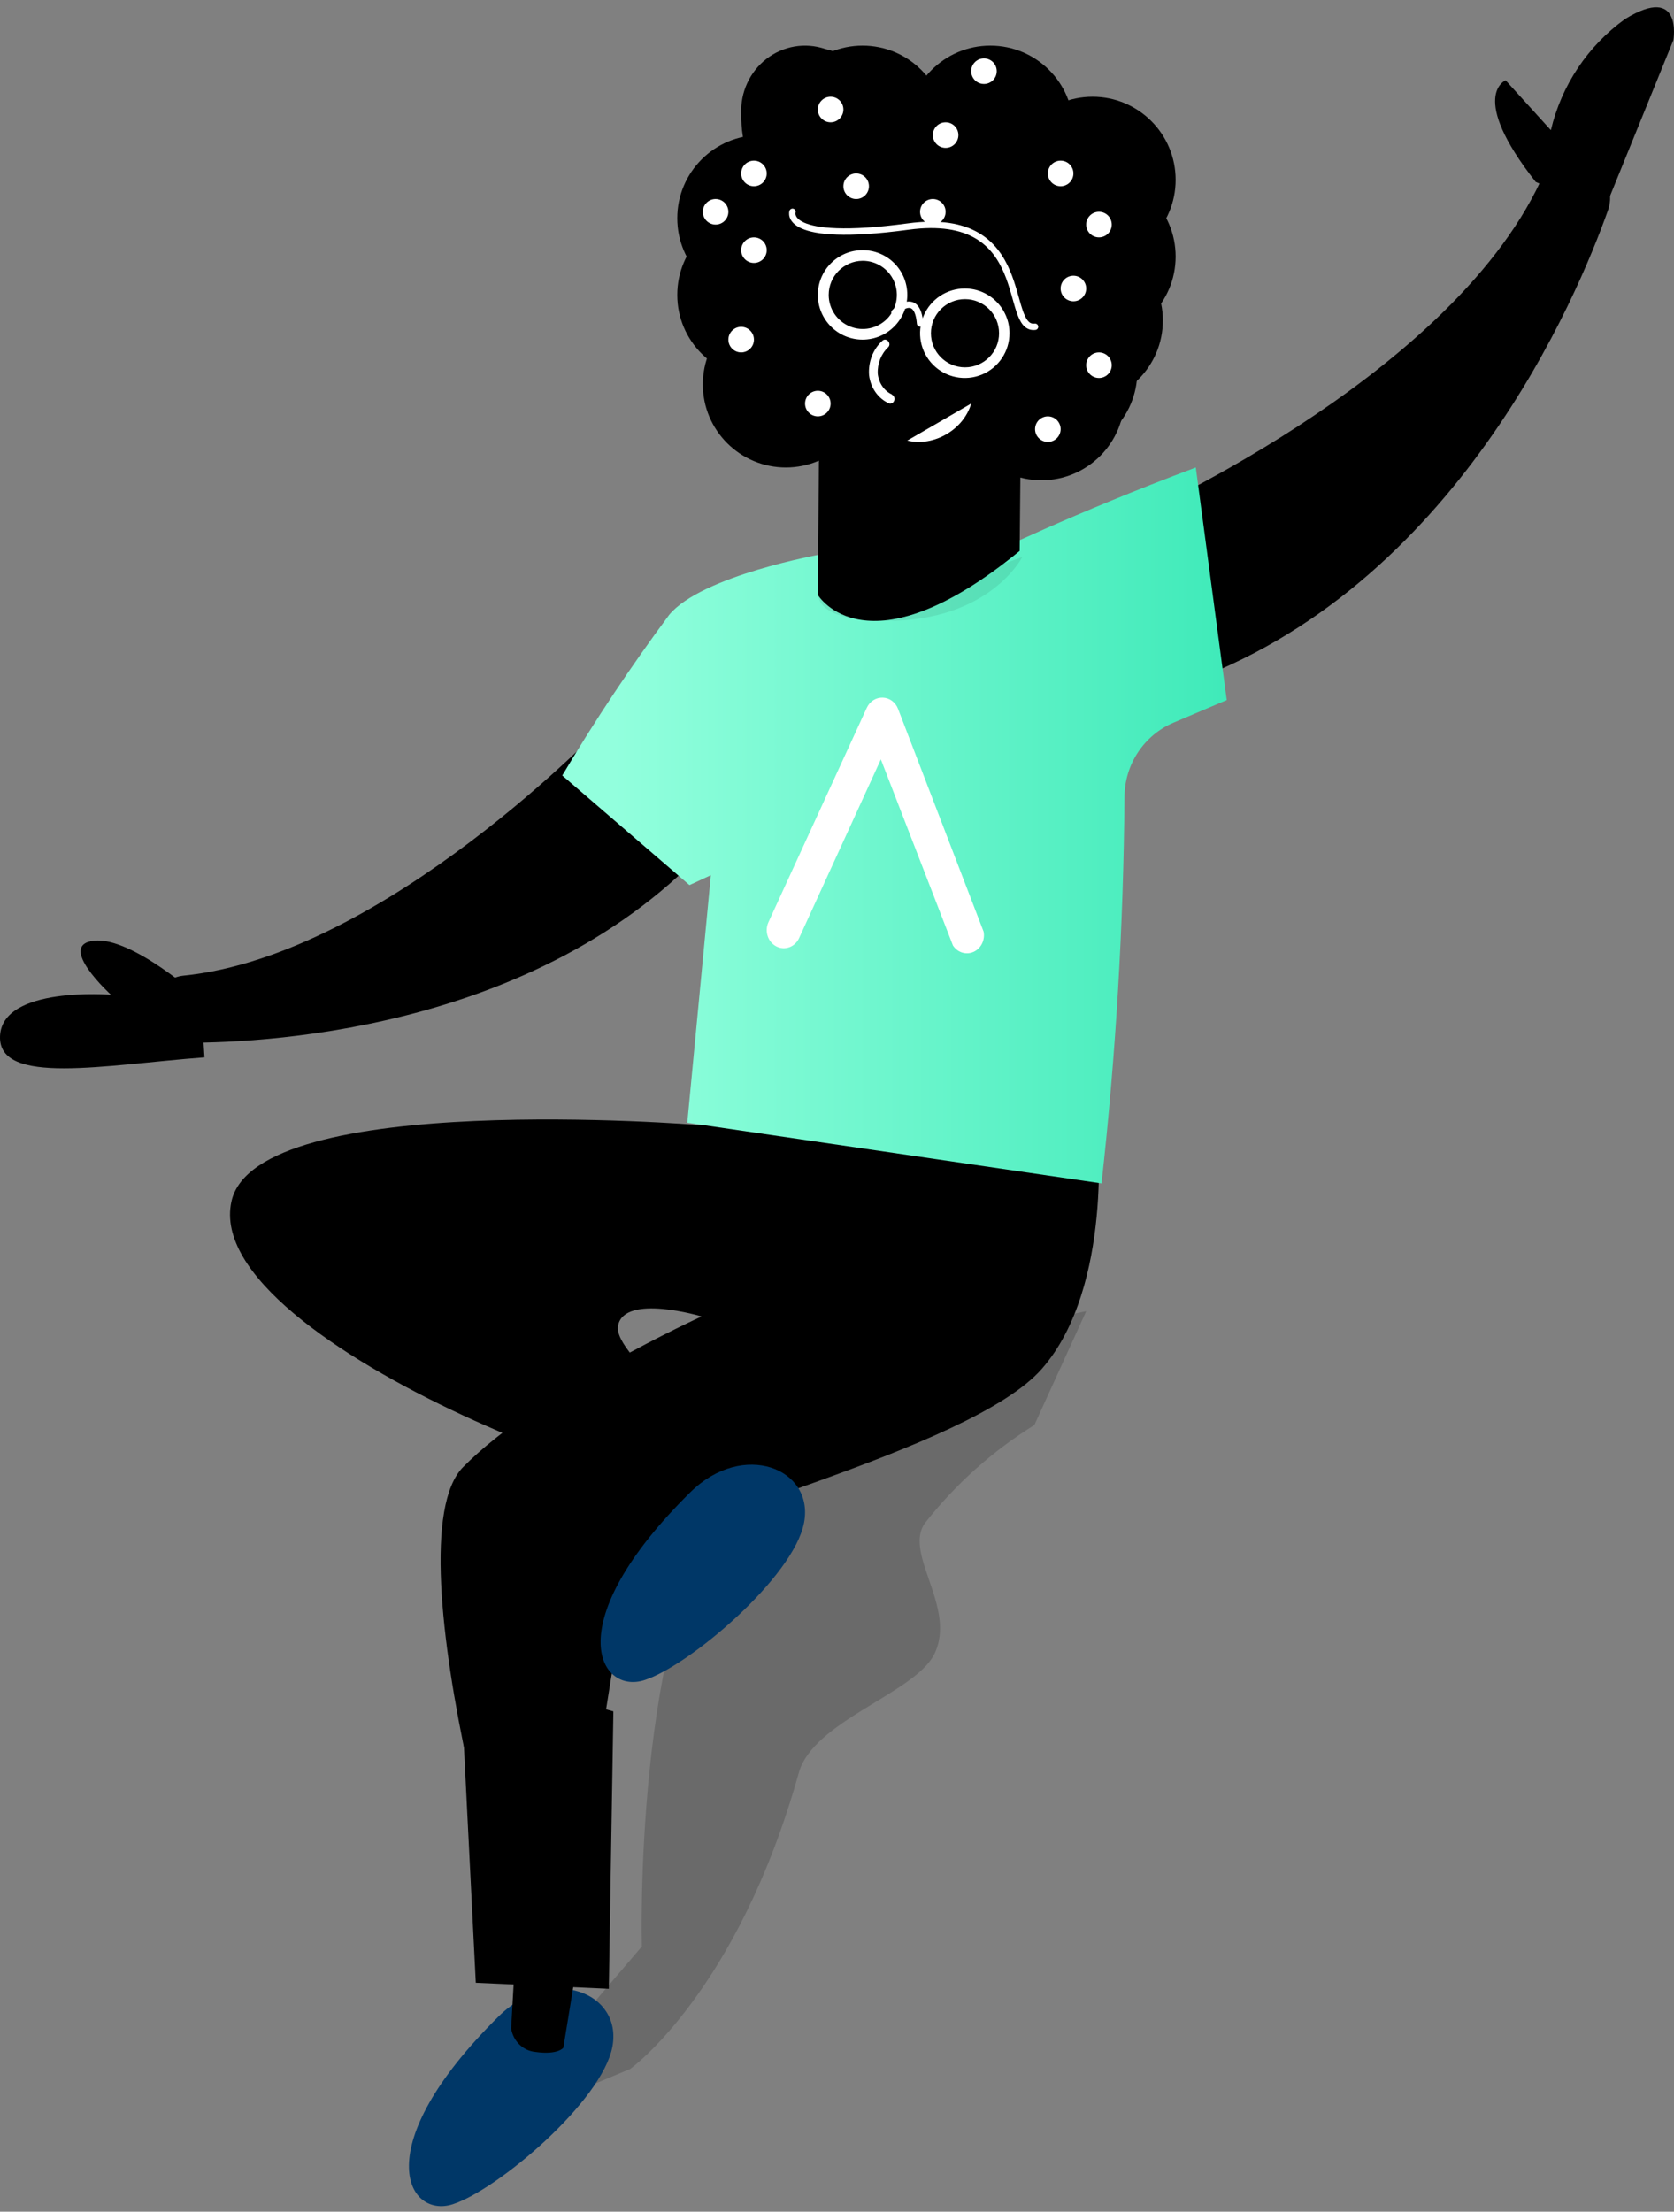 <svg xmlns="http://www.w3.org/2000/svg" width="131" height="173" viewBox="0 0 131 173">
    <rect x="0" y="0" width="131" height="173" fill="#808080" stroke="none"/>
    <defs>
        <linearGradient id="01c5mxjk7a" x1="0%" x2="100.12%" y1="50.056%" y2="50.056%">
            <stop offset="8%" stop-color="#92FFDD"/>
            <stop offset="100%" stop-color="#3FEAB9"/>
        </linearGradient>
    </defs>
    <g fill="none" fill-rule="evenodd">
        <g>
            <g>
                <g>
                    <g transform="translate(-1192, -6250) translate(249.925, 6250.567) translate(470.108, 0) translate(471.967, 0)">
                        <path fill="#000" fill-rule="nonzero" d="M85 102l-4.055 8.9c-3.24 2.013-6.102 4.564-8.461 7.542-1.98 2.367 2.49 6.722.606 10.43-1.596 3.045-9.467 5.191-10.584 9.246-4.79 17.136-13.187 23.148-13.187 23.148L38 166l12.229-14.312s-.703-25.104 7.008-35.581C64.948 105.629 85 102 85 102z" opacity=".17" style="mix-blend-mode:multiply"/>
                        <path fill="#000" fill-rule="nonzero" d="M47.388 56S30.18 74.167 14.331 75.753c-.835.092-1.575.576-1.99 1.3-.414.726-.453 1.604-.105 2.362.424.95 1.367 1.569 2.415 1.585C21.048 81 43.854 79.938 57 63.815M88 40.223s25.196-10.898 32.559-26.622c.404-.826 1.178-1.407 2.081-1.56.903-.155 1.825.137 2.478.783.82.795 1.098 2 .709 3.077-2.353 6.623-11.89 29.618-33.413 37.099M85.868 87.543s1.31 12.494-4.331 18.955c-5.643 6.46-30.37 12.02-31.824 14.831-1.454 2.812-5.338 36.14-7 35.666-1.663-.474-12.388-36.819-6.474-42.805 5.914-5.986 18.669-11.783 18.669-11.783s-6.01-1.801-6.538.695c-.527 2.495 8.871 8.403 8.28 12.336-.591 3.933-41.062-10.725-38.537-22.035 1.95-8.798 36.587-5.97 36.587-5.97l31.168.11z"/>
                        <path fill="url(#01c5mxjk7a)" fill-rule="nonzero" d="M96 54.192L93.577 36c-9.612 3.591-16.41 6.913-16.41 6.913l-12.88-.127s-9.377 1.661-11.925 4.746c-2.998 4.04-5.789 8.232-8.362 12.56l9.956 8.575 1.672-.775-1.844 19.362L86.2 92c1.12-10.044 1.72-20.14 1.798-30.246.017-2.532 1.523-4.81 3.829-5.79L96 54.192z"/>
                        <path fill="#000" fill-rule="nonzero" d="M64.253 14.468L64 45.965s3.807 6.374 15.795-3.439L80 20.984s-5.323-9.122-15.747-6.516z"/>
                        <path fill="#000" fill-rule="nonzero" d="M79.942 31v-7.69L66.39 18.143c-5.574-1.595-8.431-5.137-8.384-9.795-.078-1.68.658-3.29 1.968-4.307 1.31-1.017 3.027-1.31 4.59-.782 5.167 1.164 4.277 7.61 4.277 7.61s.718-5.33 4.871-4.228c4.154 1.1 2.858 6.94 2.858 6.94 1.357-1.304 3.292-1.767 5.074-1.213 2.795 1.069 2.53 5.536 2.06 8.981C83.238 24.794 79.943 31 79.943 31z"/>
                        <path fill="#003767" fill-rule="nonzero" d="M54.042 116.14c4.108-4.043 9.685-1.854 8.88 2.396-.806 4.25-8.96 11.185-12.498 12.32-3.54 1.134-6.794-4.459 3.618-14.717zM39.039 157.14c4.11-4.043 9.689-1.854 8.883 2.396-.807 4.25-8.962 11.185-12.503 12.32-3.54 1.134-6.78-4.459 3.62-14.717z"/>
                        <path fill="#000" fill-rule="nonzero" d="M125.491 16l5.46-13.43s.765-4.443-3.786-1.645c-2.907 2.091-4.968 5.178-5.801 8.69l-3.543-3.901s-2.958 1.201 2.356 7.949M15.72 77.544s-5.36-4.846-8.352-4.53c-2.992.317 1.316 4.23 1.316 4.23S.167 76.546.002 80.476C-.162 84.405 8.223 82.723 16 82.14M36 130L37.233 154.529 47.644 155 48 133.298"/>
                        <path fill="#FFF" fill-rule="nonzero" d="M62.537 72.805l6.394-13.975 5.639 14.552c.356.556 1.032.768 1.616.507.584-.261.913-.923.787-1.582l-6.696-17.424c-.198-.52-.667-.866-1.194-.882-.531-.019-1.023.295-1.255.802l-7.694 16.766c-.322.705-.044 1.552.62 1.893.663.342 1.462.047 1.783-.657z"/>
                        <path fill="#000" fill-rule="nonzero" d="M40.205 154.443L40 158.1c.156.996.942 1.753 1.909 1.838 1.75.246 2.176-.328 2.176-.328L45 154"/>
                        <path fill="#000" fill-rule="nonzero" d="M64.848 43.817S70.858 46.51 80 43c0 0-2.517 5.029-10.7 5-8.181-.029-4.452-4.183-4.452-4.183z" opacity=".08"/>
                        <circle cx="59.5" cy="16.5" r="6.5" fill="#000" fill-rule="nonzero"/>
                        <circle cx="59.5" cy="22.5" r="6.5" fill="#000" fill-rule="nonzero"/>
                        <circle cx="61.5" cy="29.5" r="6.5" fill="#000" fill-rule="nonzero"/>
                        <circle cx="67.5" cy="9.5" r="6.5" fill="#000" fill-rule="nonzero"/>
                        <circle cx="77.5" cy="9.5" r="6.5" fill="#000" fill-rule="nonzero"/>
                        <circle cx="85.5" cy="13.5" r="6.5" fill="#000" fill-rule="nonzero"/>
                        <circle cx="85.5" cy="19.5" r="6.5" fill="#000" fill-rule="nonzero"/>
                        <circle cx="84.5" cy="24.5" r="6.5" fill="#000" fill-rule="nonzero"/>
                        <circle cx="82.5" cy="28.5" r="6.5" fill="#000" fill-rule="nonzero"/>
                        <circle cx="81.5" cy="30.5" r="6.5" fill="#000" fill-rule="nonzero"/>
                        <path fill="#FFF" fill-rule="nonzero" d="M69.81 30.292c-.615-.275-1.045-.899-1.12-1.626-.037-.79.263-1.554.811-2.065.31-.31-.162-.813-.458-.504-.725.651-1.112 1.655-1.033 2.683.118 1 .724 1.85 1.58 2.211.174.042.348-.071.398-.26.048-.188-.051-.384-.221-.439h.044zM71 33.895c2.11.508 4.425-.884 5-2.895M67.5 19.833c1.08-.006 2.057.64 2.475 1.635.418.996.194 2.146-.567 2.912-.761.766-1.91.997-2.908.585-.998-.412-1.65-1.385-1.65-2.465 0-1.466 1.184-2.657 2.65-2.667m0-.833c-1.933 0-3.5 1.567-3.5 3.5s1.567 3.5 3.5 3.5 3.5-1.567 3.5-3.5c.004-.93-.363-1.822-1.02-2.48-.658-.657-1.55-1.024-2.48-1.02zM75.517 22.833c1.472 0 2.666 1.194 2.666 2.667 0 1.473-1.194 2.667-2.666 2.667-1.473 0-2.667-1.194-2.667-2.667 0-1.473 1.194-2.667 2.667-2.667m0-.833c-1.417-.007-2.699.842-3.246 2.15-.547 1.306-.251 2.814.748 3.819 1 1.004 2.507 1.307 3.817.766C78.146 28.195 79 26.917 79 25.5c0-1.926-1.557-3.49-3.483-3.5z"/>
                        <path stroke="#FFF" stroke-linecap="round" stroke-linejoin="round" stroke-width=".5" d="M70 23.872s1.773-1.82 2 .86"/>
                        <circle cx="65" cy="8" r="1" fill="#FFF" fill-rule="nonzero"/>
                        <circle cx="59" cy="13" r="1" fill="#FFF" fill-rule="nonzero"/>
                        <circle cx="67" cy="14" r="1" fill="#FFF" fill-rule="nonzero"/>
                        <circle cx="74" cy="10" r="1" fill="#FFF" fill-rule="nonzero"/>
                        <circle cx="59" cy="19" r="1" fill="#FFF" fill-rule="nonzero"/>
                        <circle cx="56" cy="16" r="1" fill="#FFF" fill-rule="nonzero"/>
                        <circle cx="73" cy="16" r="1" fill="#FFF" fill-rule="nonzero"/>
                        <circle cx="86" cy="17" r="1" fill="#FFF" fill-rule="nonzero"/>
                        <circle cx="84" cy="22" r="1" fill="#FFF" fill-rule="nonzero"/>
                        <circle cx="86" cy="28" r="1" fill="#FFF" fill-rule="nonzero"/>
                        <circle cx="64" cy="31" r="1" fill="#FFF" fill-rule="nonzero"/>
                        <circle cx="58" cy="26" r="1" fill="#FFF" fill-rule="nonzero"/>
                        <circle cx="82" cy="33" r="1" fill="#FFF" fill-rule="nonzero"/>
                        <circle cx="83" cy="13" r="1" fill="#FFF" fill-rule="nonzero"/>
                        <circle cx="77" cy="5" r="1" fill="#FFF" fill-rule="nonzero"/>
                        <path stroke="#FFF" stroke-linecap="round" stroke-linejoin="round" stroke-width=".5" d="M62.018 16s-.846 2.49 9.06 1.153c9.906-1.337 7.383 8.157 9.922 7.84"/>
                    </g>
                </g>
            </g>
        </g>
    </g>
</svg>
